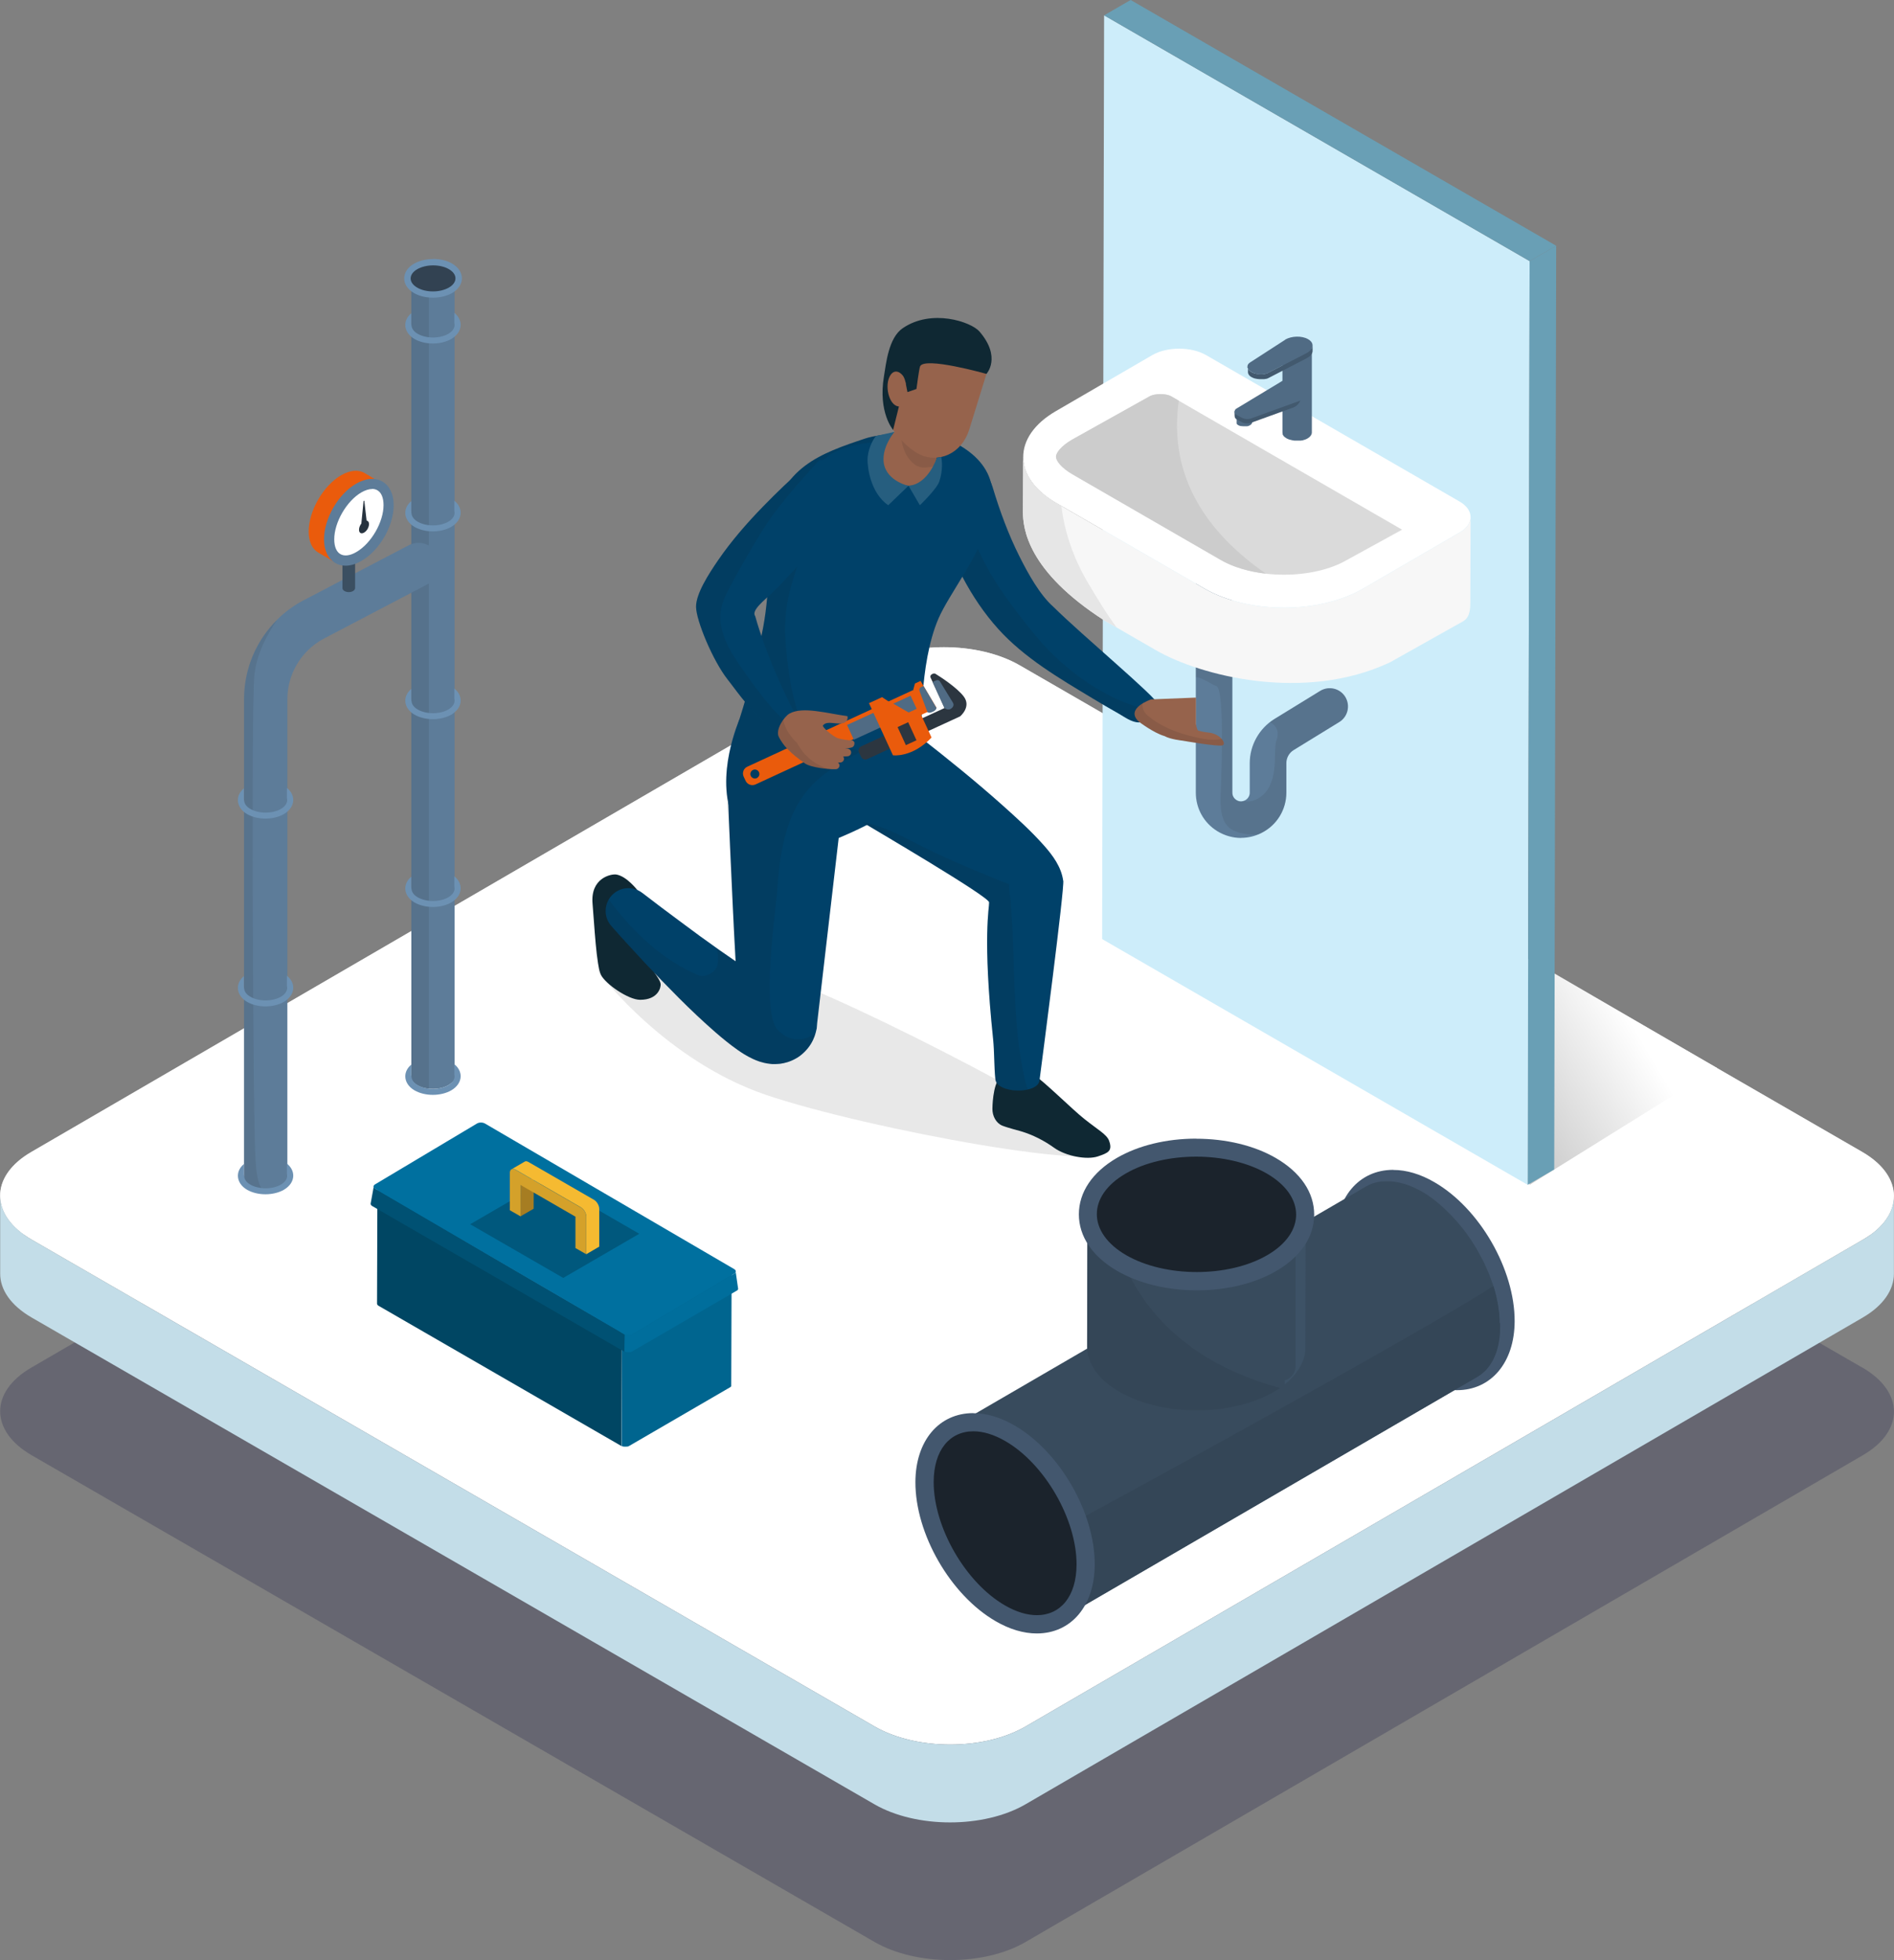 <?xml version="1.0" encoding="UTF-8"?><svg id="_レイヤー_2" xmlns="http://www.w3.org/2000/svg" xmlns:xlink="http://www.w3.org/1999/xlink" viewBox="0 0 212.49 219.82"><rect x="0" y="0" width="212.49" height="219.82" fill="#808080" stroke="none"/><defs><style>.cls-1,.cls-2{opacity:.1;}.cls-1,.cls-3{fill:#1d1d1b;}.cls-4{fill:url(#linear-gradient);}.cls-5{fill:#f7f7f7;}.cls-6{fill:#699fb5;}.cls-7{fill:#005173;}.cls-8{fill:#00587d;}.cls-9{fill:#004663;}.cls-10{fill:#004169;}.cls-11{fill:#00658f;}.cls-12{fill:#006e9c;}.cls-13{fill:#00709f;}.cls-14{fill:#000038;}.cls-15{fill:#f5ba31;}.cls-16{fill:#e6e6e6;}.cls-17{fill:#ea5b0c;}.cls-18,.cls-19{fill:#fff;}.cls-20{fill:#324252;}.cls-21{fill:#cdedfa;}.cls-22{fill:#a67d22;}.cls-23{fill:#ccc;}.cls-24{fill:#c3dde8;}.cls-25{fill:#d4a12a;}.cls-26{fill:#dadada;}.cls-27{fill:#43576e;}.cls-28{fill:#1b232c;}.cls-29{fill:#0f2833;}.cls-30{fill:#42596e;}.cls-31{fill:#3d5266;}.cls-32{fill:#96634c;}.cls-33{fill:#6c91b3;}.cls-34{fill:#2c3640;}.cls-35{fill:#384b5d;}.cls-36{fill:#3a4e60;}.cls-37{fill:#3b4f61;}.cls-38{fill:#27333f;}.cls-39{fill:#344657;}.cls-40{fill:#5d7c99;}.cls-41{fill:#506b84;}.cls-42{fill:#265e7f;}.cls-43{opacity:.2;}.cls-44{isolation:isolate;}.cls-19{opacity:.7;}</style><linearGradient id="linear-gradient" x1="165.61" y1="123.76" x2="182.52" y2="113.75" gradientUnits="userSpaceOnUse"><stop offset="0" stop-color="#c4c4c4"/><stop offset="1" stop-color="#fff"/></linearGradient></defs><g id="_リフォームメニュー"><g id="section01"><g id="_06"><g><g class="cls-44"><g class="cls-43"><path class="cls-14" d="m208.94,153.36c4.7,2.72,4.73,7.12.06,9.83l-93.92,54.58c-4.67,2.72-12.27,2.72-16.98,0L3.56,163.2c-4.7-2.71-4.73-7.12-.05-9.83l93.92-54.58c4.67-2.71,12.27-2.71,16.97,0l94.54,54.58Z"/></g><path class="cls-18" d="m208.94,129.19c4.7,2.72,4.73,7.12.06,9.83l-93.92,54.58c-4.67,2.72-12.27,2.72-16.98,0L3.56,139.02c-4.7-2.71-4.73-7.12-.05-9.83l93.92-54.58c4.67-2.71,12.27-2.71,16.97,0l94.54,54.58Z"/><path class="cls-19" d="m208.94,129.19l-94.54-54.58c-4.7-2.71-12.3-2.71-16.97,0L3.5,129.19c-4.36,2.53-4.63,6.53-.83,9.26.26-.18.53-.36.83-.53l93.92-54.58c4.67-2.71,12.27-2.71,16.97,0l94.54,54.58c.32.18.61.37.89.57,3.82-2.73,3.52-6.76-.89-9.3Z"/></g><path class="cls-24" d="m209,139.02l-93.92,54.58c-4.67,2.72-12.27,2.72-16.98,0L3.56,139.02c-2.37-1.37-3.55-3.16-3.54-4.95v8.73c-.02,1.79,1.16,3.58,3.53,4.95l94.54,54.58c4.7,2.72,12.3,2.72,16.98,0l93.92-54.58c2.32-1.35,3.48-3.11,3.49-4.88v-8.73c0,1.77-1.15,3.53-3.47,4.88Z"/></g><polygon class="cls-4" points="171.61 132.87 192.65 119.78 171.61 107.55 171.61 132.87"/><g><g><path class="cls-1" d="m67.43,109.35s7.32,9.64,18.53,13.44c11.21,3.81,40.13,9.13,37.91,5.9-2.22-3.22-33.45-19.05-37.49-19.35-4.04-.3-21.84-3.23-18.96,0Z"/><g><g class="cls-44"><polygon class="cls-21" points="171.61 29.28 171.39 132.87 123.65 105.31 123.87 1.72 171.61 29.28"/><polygon class="cls-6" points="171.61 29.28 174.59 27.56 174.37 131.15 171.39 132.87 171.61 29.28"/><polygon class="cls-6" points="123.87 1.72 126.85 0 174.59 27.56 171.61 29.28 123.87 1.72"/></g><g><path class="cls-40" d="m139.24,93.97c-.93,0-1.85-.26-2.67-.76-1.51-.93-2.41-2.55-2.41-4.32v-29.76c0-1.13.92-2.05,2.05-2.05s2.05.92,2.05,2.05v29.76c0,.47.29.72.46.83.17.11.52.25.95.04.33-.17.54-.5.54-.87v-3.31c0-2,1.06-3.9,2.77-4.95l5.13-3.15c.97-.59,2.23-.29,2.82.67.59.97.29,2.23-.67,2.82l-5.13,3.15c-.5.31-.81.87-.81,1.45v3.31c0,1.94-1.08,3.68-2.81,4.54-.72.36-1.5.54-2.27.54Z"/><g class="cls-2"><path class="cls-3" d="m150.93,78.15c-.59-.96-1.86-1.27-2.82-.67l-5.13,3.15c-.18.11-.34.23-.5.35.65.33,1.08,1.02.76,1.93-.28.8-.13,2.24-.28,3.37-.08.62-.22,1.23-.47,1.76-.05.15-.13.29-.22.42-.37.6-.92,1.08-1.71,1.34-.38.12-.72.12-1.02.02-.36.12-.66,0-.82-.1-.17-.11-.46-.36-.46-.83v-29.76c0-1.13-.92-2.05-2.05-2.05s-2.05.92-2.05,2.05v16.83c.5-.11,1.68.76,2.31.98.84.29.64,8,.49,11.86-.06,1.5-.11,3.55,1.35,4.29.86.43,1.88.56,2.92.46.09-.04.18-.08.27-.13,1.73-.87,2.81-2.61,2.81-4.54v-3.31c0-.59.31-1.15.81-1.45l5.13-3.15c.97-.59,1.27-1.86.67-2.82Z"/></g><g class="cls-44"><g><path class="cls-18" d="m163.73,56.23c1.67.96,1.68,2.53.02,3.49l-10.83,6.29c-4.9,2.85-12.86,2.84-17.78,0l-16.63-9.6c-4.93-2.84-4.95-7.46-.06-10.3l10.83-6.29c1.66-.96,4.36-.96,6.03,0l28.42,16.41Z"/><path class="cls-26" d="m144.04,64.45c-2.68,0-5.25-.6-7.06-1.64l-16.63-9.6c-1.29-.74-1.87-1.53-1.87-1.98,0-.44.56-1.2,1.82-1.93l8.74-4.88c.13-.08.55-.22,1.16-.22.53,0,.98.12,1.17.23l25.93,14.97-6.23,3.42c-1.79,1.04-4.35,1.63-7.02,1.63Z"/><path class="cls-23" d="m132.26,44.94l-.9-.52c-.19-.11-.64-.23-1.17-.23-.61,0-1.02.15-1.16.22l-8.74,4.88c-1.26.73-1.82,1.5-1.82,1.93,0,.45.58,1.23,1.87,1.98l16.63,9.6c1.35.78,3.12,1.31,5.05,1.53-6.48-4.49-10.99-10.77-9.77-19.4Z"/></g><path class="cls-5" d="m163.75,59.72l-10.83,6.29c-4.9,2.85-12.86,2.84-17.78,0l-16.63-9.6c-2.48-1.43-3.72-3.31-3.71-5.19l-.03,6.17c0,1.88.51,6.64,9.1,12.17l5.82,3.36c4.93,2.85,16.61,5.89,26.25,1.36l8.23-4.62c.82-.48.79-1.6.79-2.23l.03-9.44c0,.63-.41,1.25-1.24,1.73Z"/><path class="cls-16" d="m122.02,65.29c-1.54-2.63-2.58-5.52-2.94-8.54l-.58-.34c-2.48-1.43-3.72-3.31-3.71-5.19l-.03,6.17c0,1.88.51,6.64,9.1,12.17l1.43.82c-1.21-1.63-2.27-3.4-3.27-5.09Z"/></g></g><g><path class="cls-41" d="m140.49,46.54v.79c0,.14-.09.27-.27.37-.02.01-.04.02-.07.03,0,0-.02,0-.02.01-.01,0-.03.01-.04.02,0,0,0,0,0,0-.03.01-.07.02-.1.03,0,0,0,0,0,0,0,0-.02,0-.02,0-.02,0-.04,0-.06.01,0,0,0,0-.02,0,0,0-.02,0-.02,0-.02,0-.03,0-.05,0,0,0-.01,0-.02,0,0,0-.01,0-.02,0-.02,0-.03,0-.05,0,0,0-.01,0-.02,0,0,0-.01,0-.02,0-.02,0-.03,0-.05,0,0,0-.02,0-.02,0,0,0-.01,0-.02,0-.02,0-.03,0-.05,0,0,0-.02,0-.02,0,0,0,0,0-.01,0-.02,0-.04,0-.06,0,0,0-.02,0-.02,0,0,0,0,0,0,0-.04,0-.07,0-.11-.01,0,0,0,0,0,0-.01,0-.02,0-.03,0-.02,0-.03,0-.05-.01-.01,0-.02,0-.04,0-.02,0-.03,0-.05-.01,0,0,0,0-.01,0,0,0-.01,0-.02,0-.02,0-.05-.02-.07-.03,0,0-.02,0-.03-.01-.03-.01-.06-.03-.09-.04,0,0,0,0-.01,0,0,0-.02-.01-.02-.02-.01,0-.02-.01-.03-.02,0,0-.02-.01-.03-.02,0,0-.02-.02-.03-.02,0,0,0,0,0,0-.01-.01-.02-.02-.03-.03,0,0,0,0,0,0,0,0-.01-.01-.02-.02,0,0,0,0,0,0,0-.01-.01-.02-.02-.03,0,0,0,0,0-.01,0,0,0,0,0,0,0,0,0-.02-.01-.03,0,0,0-.01,0-.02,0,0,0,0,0,0,0,0,0-.02,0-.03,0,0,0-.01,0-.02,0,0,0,0,0,0,0,0,0-.02,0-.03,0,0,0-.01,0-.02,0,0,0,0,0,0v-.8s1.81,0,1.81,0Z"/><path class="cls-41" d="m143.88,39.13v9.38s.01,0,.01.01c0,.01,0,.02,0,.03,0,.02,0,.04,0,.05,0,0,0,0,0,0,0,.01,0,.02,0,.03,0,.02,0,.03.01.05,0,0,0,0,0,.01,0,.01,0,.02.01.03,0,.02.02.04.02.05,0,0,0,0,0,.01,0,0,.01.02.02.02.01.02.03.04.04.06,0,0,0,.01.01.02.01.01.02.03.03.04,0,0,0,0,.01.01.02.02.04.04.06.06,0,0,0,0,.01,0,.02.01.03.03.05.04.02.01.03.03.05.04.02.01.04.03.06.04.01,0,.03.02.04.03,0,0,.01,0,.02.01.05.03.1.06.16.08.02,0,.03.01.05.02.04.02.09.03.13.05.01,0,.02,0,.03.01,0,0,.01,0,.02,0,.03,0,.06.02.09.02.02,0,.04.01.07.02.03,0,.06.01.09.02.02,0,.04,0,.05.01,0,0,0,0,0,0,.06.01.13.02.19.03,0,0,0,0,.01,0,.02,0,.03,0,.05,0,.04,0,.08,0,.11,0,0,0,.02,0,.03,0,.02,0,.03,0,.05,0,.03,0,.06,0,.09,0,.01,0,.02,0,.03,0,.01,0,.03,0,.04,0,.03,0,.06,0,.09,0,.01,0,.03,0,.04,0,.01,0,.03,0,.04,0,.03,0,.06,0,.08,0,.01,0,.03,0,.04,0,.01,0,.02,0,.04,0,.03,0,.06,0,.09-.02.01,0,.03,0,.04,0,0,0,.02,0,.03,0,.04,0,.07-.02.1-.03.01,0,.03,0,.04-.01,0,0,0,0,.01,0,.06-.02.12-.04.18-.06,0,0,0,0,0,0,.03-.01.05-.02.08-.03.01,0,.03-.01.04-.02.04-.02.08-.04.12-.06.33-.19.5-.44.5-.69v-9.38s-.01,0-.01,0c0-.25-.16-.5-.49-.69-.66-.38-1.72-.38-2.38,0-.35.2-.52.47-.49.74,0-.02,0-.03,0-.05Z"/><g class="cls-44"><path class="cls-30" d="m139.96,41.16s0,.02,0,.03c0,.01,0,.03.01.04,0,.01,0,.02.01.04,0,.01.01.02.02.03,0,.02.01.03.02.05,0,0,.01.02.02.03.01.02.03.04.04.06.02.02.03.04.05.07,0,0,0,0,0,0,.02.02.04.04.06.06.02.01.03.03.05.04.01.01.03.02.04.03.02.01.04.03.06.04.02.01.04.02.06.04.05.03.1.05.16.08.01,0,.02,0,.03.01.05.02.11.04.16.06.01,0,.03,0,.04.01.03,0,.06.02.09.02.02,0,.03,0,.05.01.03,0,.06.01.09.02.02,0,.03,0,.05,0,.05,0,.11.02.17.02.01,0,.03,0,.04,0,.03,0,.07,0,.1,0,.02,0,.04,0,.05,0,.02,0,.05,0,.07,0,.02,0,.04,0,.06,0,.02,0,.04,0,.06,0,.02,0,.04,0,.06,0,.02,0,.04,0,.06,0,.02,0,.04,0,.06,0,.02,0,.04,0,.06-.01.02,0,.04,0,.06-.01.02,0,.04,0,.06-.02.02,0,.03,0,.05-.01.03,0,.06-.02.1-.03,0,0,.02,0,.03-.01.04-.01.07-.03.11-.05l4.33-2.24s.06-.03.08-.05c.38-.22.58-.51.58-.79v.6c.01.28-.18.57-.57.79-.03.02-.05.03-.08.05l-4.33,2.24s-.07.03-.11.05c0,0,0,0,0,0,0,0-.02,0-.02,0-.03.01-.06.02-.1.03,0,0-.01,0-.02,0-.01,0-.02,0-.03,0-.02,0-.04.01-.06.02,0,0-.02,0-.02,0-.01,0-.02,0-.03,0-.02,0-.04,0-.06.01,0,0-.02,0-.03,0-.01,0-.02,0-.03,0-.02,0-.04,0-.06,0,0,0-.02,0-.03,0-.01,0-.02,0-.03,0-.02,0-.04,0-.06,0,0,0-.02,0-.03,0-.01,0-.02,0-.03,0-.02,0-.05,0-.08,0-.01,0-.02,0-.03,0,0,0-.02,0-.02,0-.03,0-.07,0-.1,0-.01,0-.02,0-.03,0,0,0,0,0-.01,0-.06,0-.11-.01-.17-.02,0,0,0,0-.01,0-.01,0-.02,0-.03,0-.03,0-.06-.01-.09-.02-.02,0-.03,0-.05-.01-.03,0-.06-.02-.09-.02-.01,0-.02,0-.03,0,0,0,0,0-.01,0-.06-.02-.11-.04-.16-.06-.01,0-.02,0-.03-.01-.05-.02-.11-.05-.16-.08,0,0-.01,0-.02-.01-.01,0-.02-.02-.04-.02-.02-.01-.04-.03-.06-.04-.01-.01-.03-.02-.04-.03-.02-.01-.04-.03-.05-.04,0,0,0,0-.01-.01-.02-.02-.03-.03-.05-.05,0,0,0,0,0,0-.02-.02-.03-.04-.05-.06,0,0,0,0,0-.01-.02-.02-.03-.04-.04-.06,0,0-.01-.01-.01-.02,0,0,0,0,0,0,0-.02-.02-.03-.02-.05,0,0-.01-.02-.01-.03,0,0,0,0,0,0,0-.01,0-.02-.01-.04,0-.01,0-.03-.01-.04,0,0,0,0,0,0,0-.01,0-.02,0-.03,0-.01,0-.03,0-.04,0,0,0,0,0-.01v-.6s0,.04,0,.05Z"/><path class="cls-41" d="m144.19,38.1s-.05.03-.08.05l-3.87,2.5c-.45.29-.36.76.17,1.07.53.31,1.35.36,1.86.1l4.33-2.24s.06-.03.08-.05c.72-.42.79-1.08.08-1.49-.7-.41-1.85-.37-2.57.04Z"/></g><path class="cls-30" d="m138.55,46.07l5.2-2.77,2.24,1.1h0c0,.58-.37,1.11-.92,1.31l-4.54,1.64c-.41.19-.88.18-1.27-.04l-.55-.3c-.16-.09-.2-.26-.2-.42,0-.19-.04-.47.04-.53Z"/><path class="cls-41" d="m143.89,42.7l-5.22,3.15c-.23.17-.21.53.05.67l.55.3c.39.21.86.23,1.27.04l6.6-2.39-3.25-1.76"/></g></g><g><path class="cls-29" d="m71.53,99.85s-1.21-1.6-2.4-1.78c-.58-.08-2.91.39-2.65,3.29.2,2.28.42,6.99.96,8,.52.99,3.04,2.76,4.38,2.76,2.03,0,2.34-1.4,2.3-1.77-.08-.73-1.58-2.07-1.71-3.51-.13-1.44-.86-6.98-.86-6.98Z"/><g><path class="cls-10" d="m82.97,80.65s-2.86,6.47-.67,11.2c1.27,2.74,4.7,4.99,10.98,2.46,9.2-3.72,10.02-6.41,10.58-8.3.56-1.89-3.03-9-3.03-9l-17.87,3.64Z"/><path class="cls-29" d="m116.1,120.62c1,.62,4.2,3.79,5.55,4.86,1.5,1.2,2.52,1.73,2.78,2.45.42,1.16-.13,1.37-1.25,1.75-1.24.42-3.59-.02-4.91-.96-1.14-.82-2.4-1.46-3.74-1.86,0,0-1.59-.42-2.09-.63-.71-.3-1.1-1.09-1.1-1.87,0,0,0-2.77.89-3.56.86-.75,2.9-.78,3.87-.18Z"/><path class="cls-10" d="m111.37,54.65c.8,2.66,1.77,5.3,3.02,7.78.96,1.91,2.27,4.28,3.79,5.62,3.18,3.16,11.57,10.14,11.71,10.9.2,1.02-1.06,2.04-2.1,2.06-.81.02-1.66-.63-2.33-1.01-.98-.55-1.95-1.12-2.91-1.7-3.69-2.22-7.63-4.53-10.54-7.75-3.17-3.51-5.36-7.97-6.7-12.48-.59-1.97-1.03-4.22,1.07-5.48,1.95-1.16,4.37-.06,4.99,2.05Z"/><path class="cls-1" d="m115.99,71.06c-3.38-4.19-6.99-8.9-7.64-14.4-.09-.8.61-1.51,1.36-1.71-.07-.5-.1-1.02-.09-1.55,0-.3.07-.56.18-.78-1-.6-2.29-.69-3.41-.02-2.11,1.26-1.66,3.51-1.07,5.48,1.34,4.51,3.53,8.97,6.7,12.48,2.92,3.23,6.85,5.53,10.54,7.75.96.58,1.93,1.15,2.91,1.7.67.38,1.52,1.03,2.33,1.01.79-.02,1.43-.58,1.62-1.3-5.18-.95-10.19-4.65-13.43-8.67Z"/><path class="cls-10" d="m93.44,88.13c-.11-3.26-2.84-5.81-6.09-5.7-3.26.11-5.81,2.84-5.7,6.09.07,2.17.17,4.35.26,6.52l.3,6.52c.09,2.08.21,4.16.32,6.24-.61-.42-1.21-.84-1.82-1.26-1.45-1.02-2.9-2.08-4.34-3.16l-2.16-1.61-2.14-1.63-.03-.02c-.95-.72-2.31-.7-3.24.13-1.05.94-1.15,2.55-.21,3.6l.92,1.04.93,1.02,1.87,2.03c1.26,1.34,2.55,2.66,3.86,3.98,1.32,1.32,2.67,2.6,4.14,3.88.37.32.75.64,1.15.96.4.32.81.64,1.28.97.48.33.96.66,1.75,1.03.2.09.43.19.73.29.3.09.65.2,1.23.26l.22.02c.09,0,.18,0,.27,0,.16,0,.41-.02.62-.04.48-.07,1.07-.21,1.74-.59.67-.37,1.29-1,1.67-1.62.39-.64.53-1.16.63-1.63l.03-.12.05-.62,2.54-21.83c.13-2.17-.87-2.06-.75-4.23,0-.17.01-.35,0-.52Z"/><path class="cls-10" d="m119.28,98.76c-.21-1.53-1.15-2.81-2.15-3.94-1.43-1.61-3.04-3.07-4.64-4.5-3.04-2.71-6.21-5.27-9.42-7.77-1.27-.99-2.48-2.05-4.11-2.37-1.57-.3-3.22.06-4.52.98-2.75,1.94-3.29,5.94-1.17,8.55.87,1.06,2.11,1.67,3.27,2.37,1.68,1.01,14.4,8.46,14.43,9.11.03.57-.75,3.89.45,15.35.15,1.48.1,3,.25,4.48.17,1.65,4.75,1.7,4.95.16.28-2.14,2.81-21.48,2.67-22.43-.03-.2.03.2,0,0Z"/><path class="cls-1" d="m114.92,120.78c-1.21-5.43-1.07-11.1-1.33-16.62-.05-1.04-.16-2.07-.2-3.11-.02-.36-.25-1.45-.19-1.9-.12-.04-.28-.11-.34-.13-.41-.14-.81-.3-1.22-.47-1.05-.44-2.11-.88-3.16-1.32-2.06-.87-4.08-1.8-6.07-2.83-1.84-.96-3.68-1.84-5.73-2.24,2.16,1.29,14.25,8.39,14.28,9.02.03.57-.75,3.89.45,15.35.15,1.48.1,3,.25,4.48.11,1.11,2.21,1.5,3.64,1.16-.17-.5-.3-.99-.39-1.41Z"/><path class="cls-10" d="m97.12,49.16c-5.12,1.7-9.58,3.29-10.56,9.8-.4,2.66-.1,6.91-.94,11.39-1.32,7.1-3.57,12.61-3.63,13.73-.1,1.82,4.85,6.6,9.72,5.31,4.86-1.29,10.29-5.5,11.7-6.62,0,0-.37-8.23,1.89-13.43,2.36-5.41,13.19-16.55-1.37-20.96,0,0-4.94.16-6.81.78Z"/><path class="cls-1" d="m97.12,49.16c-5.12,1.7-9.58,3.29-10.56,9.8-.4,2.66-.1,6.91-.94,11.39-1.04,5.56-2.64,10.14-3.32,12.41-.64,1.71-.88,3.78-.83,5.38.07,2.17.34,4.72.42,6.9l.3,6.52c.09,2.08.21,4.16.32,6.24-.61-.42-1.21-.84-1.82-1.26-.09-.07-.19-.13-.28-.2.15.54.2,1.13.1,1.79-.13.86-1.36,1.57-2.17,1.23-4.02-1.67-7.5-5.01-10.06-8.51-.56.93-.48,2.15.28,3l.92,1.04.93,1.02,1.87,2.03c1.26,1.34,2.55,2.66,3.86,3.98,1.32,1.32,2.67,2.6,4.14,3.88.37.32.75.64,1.15.96.4.32.81.64,1.28.97.48.33.96.66,1.75,1.03.2.09.43.19.73.29.3.09.65.2,1.23.26l.22.02c.09,0,.18,0,.27,0,.16,0,.41-.02.62-.04.48-.07,1.07-.21,1.74-.59.67-.37,1.29-1,1.67-1.62.26-.43.41-.81.51-1.15-1.28.83-2.76.98-4.16-.39-1.99-1.95-.23-13.48-.07-16.02.67-10.36,4.27-12.37,9.14-15.14.32-.74-6.86-.63-6.33-1.3.21-.27.45-.44.7-.53-.04-.04-.07-.09-.11-.13-1.65-2.97-2.15-6.65-2.45-9.92-.19-2.14-.09-4.18.45-6.27.53-2.02,1.29-3.97,1.76-6.01-.03-.19-.02-.38.01-.59.25-1.47.92-2.94,1.77-4.27-.67-.33-1.14-1.03-.87-1.97.66-2.26,2.89-3.14,5.01-3.55,1.1-.21,2.22-.33,3.34-.48.36-.05.72-.1,1.07-.17.22-.09.44-.17.65-.26.09-.16.21-.3.37-.43-1.57.11-3.58.31-4.63.66Z"/><g><path class="cls-32" d="m105.79,47.56l-.9,4.82c-.49,1.57-2.15,2.45-3.73,1.97-1.57-.49-2.87-2.56-2.39-4.13l3.15-3.58,3.87.92Z"/><path class="cls-1" d="m101.73,51.07c.21.38.48.69.8.95.36.3.83.44,1.3.41,0,0,0,0,0,0,.36-.03.72-.08,1.07-.14l.88-4.71-3.87-.92-.91,1.04c.02,1.18.15,2.37.72,3.39Z"/><path class="cls-32" d="m108.76,48.11c-.9,2.92-3.58,3.79-5.52,2.88-1.61-.75-4.56-3.69-3.74-6.04l1.06-5.48,10.47,1.3-2.27,7.34Z"/><path class="cls-29" d="m109.89,37.18c2.5,2.91.78,4.75.78,4.75,0,0-7.02-1.99-7.45-.83-.12.34-.4,2.52-.4,2.52l-1.01.35-.25-1.24-1.36,5.48s-1.7-1.95-1.03-5.99c.24-1.45.51-4.32,2.1-5.41,3.25-2.23,7.67-.72,8.61.36Z"/><path class="cls-32" d="m101.61,43.03l-.6,2.55c-1.16.15-1.78-2.06-1.24-3.27.43-.95,1.13-.69,1.51-.2.28.36.33.92.33.92Z"/></g><path class="cls-10" d="m95.55,52.85c-1.29-1.57-3.57-1.72-5.14-.5-1.71,1.33-3.27,2.89-4.78,4.43-1.82,1.87-3.56,3.86-5.04,6.01-1.1,1.6-2.5,3.78-2.5,5.25,0,1.51,1.87,6.04,3.55,8.17,1.28,1.62,2.54,3.69,6.13,6.47.51.39,1.72-2.04,1.3-2.87-3.15-6.11-4.34-10.71-4.34-10.71-.48-.63.99-1.75,1.88-2.6,1.63-1.53,3.04-3.3,4.64-4.86,1.31-1.28,2.69-2.51,3.98-3.81,1.34-1.35,1.56-3.48.32-4.98-1.28-1.56,1.22,1.49,0,0Z"/><path class="cls-1" d="m83.73,75.67c-1.73-2.44-3.74-5.23-2.55-8.36.62-1.61,3.97-7.3,4.88-8.64,1.71-2.52,3.78-4.77,5.81-7.03-.52.12-1.02.36-1.46.7-1.71,1.33-3.27,2.89-4.78,4.43-1.82,1.87-3.56,3.86-5.04,6.01-1.1,1.6-2.5,3.78-2.5,5.25,0,1.51,1.87,6.04,3.55,8.17,1.28,1.62,2.54,3.69,6.13,6.47.27.21.75-.39,1.06-1.12-2.02-1.64-3.6-3.77-5.1-5.89Z"/><path class="cls-42" d="m100.35,48.43l-2.06.46c-.32.32-.97,1.54-.96,2.71,0,.68.26,3.63,2.32,5.06l2.27-2.18s-2.8-.59-2.8-2.99c0-1.63,1.23-3.06,1.23-3.06Z"/><path class="cls-42" d="m101.93,54.48l1.27,2.18s1.89-1.81,2.18-2.66c.42-1.26.31-2.3.22-2.75l-.49.08s-.96,2.98-3.17,3.14Z"/></g><g><path class="cls-17" d="m102.41,77.4l-18.57,8.58c-.42.19-.6.69-.41,1.11l.22.47c.19.42.69.6,1.11.41l18.57-8.58-.92-2Zm-18.18,9.61c-.12-.25,0-.55.25-.67.25-.12.55,0,.67.25s0,.55-.25.67c-.25.12-.55,0-.67-.25Z"/><rect class="cls-41" x="95.03" y="79.48" width="8.3" height="1.82" transform="translate(-24.5 48.74) rotate(-24.67)"/><g><path class="cls-34" d="m104.41,76l1.56,3.4-9.34,4.29c-.26.12-.38.43-.26.69l.23.49c.12.26.43.38.69.26l10.42-4.79s1.31-1.07.4-2.25c-.78-1.01-2.63-2.2-3.15-2.52-.08-.05-.19-.06-.28-.02l-.13.06c-.15.07-.21.25-.15.39Z"/><path class="cls-17" d="m97.49,78.85l2.69,5.85s2.13.31,4.33-1.99l-1.17-2.54,1.73-.79-1.79-3.02-.63.29-.23.84-2.66,1.22-.8-.53-1.46.67Z"/><rect class="cls-34" x="100.65" y="81.62" width="2.23" height="1.31" transform="translate(134.05 -44.54) rotate(65.33)"/><path class="cls-41" d="m104.63,76.48l.4-.18c.15-.07.34-.02.43.13l1.45,2.37c.1.16.09.35-.03.5-.16.21-.46.41-.91.12l-1.34-2.93Z"/><path class="cls-41" d="m103.62,76.94l1.44,2.44s.03.24-.39.43c-.17.07-.45.21-.63.03l-.88-2.36c-.06-.16.01-.35.17-.42l.28-.13Z"/></g><polygon class="cls-41" points="100.22 78.91 101.94 79.9 102.84 79.49 102.16 78.02 100.22 78.91"/></g><path class="cls-32" d="m95.88,83.35c-.04-.23-.25-.39-.48-.35h-.03s-.04.01-.1.02c-.06,0-1-.13-1.31-.25-.54-.21-1.76-1.24-1.63-1.42.51-.7,2.07.19,2.62-.47.23-.27.12-.57.12-.57-2.22-.29-5.03-1.13-6.51-.28-.56.32-1.61,1.8-1.17,2.63.49.94,1.22,1.77,2.9,2.94.73.51,2.76.65,3.03.66.13,0,.24,0,.32,0,.08,0,.12,0,.12,0,.22,0,.4-.17.42-.39,0-.14-.05-.27-.16-.36.15,0,.25,0,.25,0h0c.22,0,.4-.17.42-.39,0-.11-.03-.21-.09-.29.3,0,.5-.02.5-.02h0c.22-.02.39-.2.39-.43,0-.23-.19-.42-.43-.42,0,0-.1,0-.27,0,.11-.01.22-.02.31-.04.13-.02.24-.05.31-.06.08-.02.12-.03.12-.03.21-.05.35-.26.32-.48Z"/><path class="cls-1" d="m89.41,83.3c-.67-.63-1.19-1.38-1.44-2.2-.04-.13-.06-.26-.07-.39-.43.59-.78,1.4-.49,1.95.49.94,1.22,1.77,2.9,2.94.58.41,1.99.58,2.67.63-1.47-.44-2.75-1.36-3.56-2.93Z"/><path class="cls-32" d="m135.58,82.15c-.41-.04-.81-.12-1.18-.23,0,0-.17-.25-.22-.73v-2.96s-5.03.2-5.03.2c0,0-3,1-1.38,2.5,0,0,1.64,1.26,2.89,1.62.65.37,2.02.51,2.02.51,0,0,4.04.71,4.49.52.45-.19-.26-1.31-1.61-1.43Z"/><path class="cls-1" d="m133.81,82.6c-1.82-.44-3.61-1.13-5.05-2.36-.48-.41-.63-.9-.57-1.36-.71.43-1.39,1.15-.42,2.05,0,0,1.64,1.26,2.89,1.62.65.37,2.02.51,2.02.51,0,0,4.04.71,4.49.52.22-.09.16-.41-.12-.72-1.03.26-2.28-.03-3.25-.26Z"/></g></g><g><g class="cls-44"><path class="cls-9" d="m42.52,133.68c-.12-.07-.18-.16-.18-.25l-.04,12.76c0,.09.06.18.18.25l27.25,15.73.04-12.76-27.25-15.73Z"/><path class="cls-13" d="m81.92,142.35c.23.13.24.35,0,.49l-11.31,6.57c-.23.13-.61.13-.84,0l-27.25-15.73c-.24-.14-.24-.36,0-.49l11.31-6.57c.23-.13.61-.13.85,0l27.25,15.73Z"/><path class="cls-11" d="m82.09,142.66s0,0,0,0c0,.02-.02.04-.03.06,0,0,0,0,0,0-.01.02-.03.04-.05.05-.01.01-.03.02-.04.03-.01,0-.02.02-.04.03l-11.31,6.57c-.05.03-.12.05-.18.07,0,0-.02,0-.03,0-.07.01-.14.02-.21.02,0,0,0,0,0,0-.07,0-.15,0-.22-.02,0,0,0,0,0,0-.07-.02-.14-.04-.19-.07l-.04,12.76s.06.03.09.04c.02,0,.05.02.07.02.01,0,.02,0,.04,0,0,0,0,0,0,0,0,0,.01,0,.02,0,.02,0,.04,0,.06.01.02,0,.04,0,.06,0,.02,0,.04,0,.06,0,0,0,.01,0,.02,0h0s.02,0,.03,0c.02,0,.04,0,.07,0,.03,0,.05,0,.08-.01.01,0,.02,0,.03,0,0,0,.02,0,.03,0,.02,0,.04,0,.05-.01.05-.02.09-.03.13-.06l11.31-6.57s0,0,0,0c.01,0,.02-.01.03-.02.01-.01.03-.02.04-.03,0,0,0,0,0,0,.01-.01.03-.03.04-.04,0,0,0,0,0,0,0,0,0,0,0,0,0,0,0-.01.01-.02,0-.01.01-.02.02-.03,0,0,0,0,0,0,0,0,0,0,0,0,0,0,0-.02,0-.02,0-.01,0-.02,0-.03,0,0,0,0,0,0l.04-12.76s0,.04-.01.06Z"/></g><g class="cls-44"><path class="cls-7" d="m42.11,133.32c-.12-.07-.18-.16-.18-.26l-.35,1.93c0,.09.06.19.18.26l28.28,16.33.04-1.93-27.97-16.33Z"/><path class="cls-13" d="m82.37,142.32c.24.14.24.37,0,.51l-11.43,6.82c-.24.14-.63.14-.88,0l-27.97-16.33c-.24-.14-.25-.37,0-.51l11.43-6.82c.24-.14.63-.14.88,0l27.97,16.33Z"/><path class="cls-12" d="m82.55,142.64s0,0,0,0c0,.02-.02.04-.03.06,0,0,0,0,0,.01-.01.02-.03.04-.05.05-.01.01-.03.02-.04.03-.01,0-.02.02-.04.03l-11.43,6.82c-.06.03-.12.06-.19.07,0,0-.02,0-.03,0-.07.02-.14.02-.21.02,0,0,0,0,0,0-.08,0-.15,0-.22-.03,0,0,0,0,0,0-.07-.02-.14-.04-.2-.08l-.04,1.93s.06.03.09.04c.02,0,.05.02.08.03.01,0,.02,0,.04,0,0,0,0,0,0,0,0,0,.01,0,.02,0,.02,0,.04,0,.06.01.02,0,.04,0,.06,0,.02,0,.04,0,.06,0,0,0,.02,0,.02,0h0s.02,0,.03,0c.02,0,.05,0,.07,0,.03,0,.05,0,.08-.01.01,0,.02,0,.03,0,.01,0,.02,0,.03,0,.02,0,.04,0,.05-.01.05-.02.09-.04.14-.06l11.74-6.82s0,0,0,0c.01,0,.02-.02.03-.02.02-.01.03-.02.04-.03,0,0,0,0,0,0,.01-.01.03-.03.04-.04,0,0,0,0,0,0,0,0,0,0,0-.01,0,0,0-.01.01-.02,0-.01.01-.02.02-.04,0,0,0,0,0,0,0,0,0,0,0,0,0,0,0-.01,0-.02,0-.01,0-.02,0-.04,0,0,0,0,0,0l-.28-1.93s0,.04-.01.06Z"/></g><polygon class="cls-8" points="71.72 138.36 63.19 143.31 52.75 137.29 61.29 132.33 71.72 138.36"/><g class="cls-44"><polygon class="cls-22" points="58.41 132.88 59.88 132.03 59.87 135.55 58.4 136.4 58.41 132.88"/><path class="cls-25" d="m65.17,135.4c.33.19.6.65.6,1.04v4.21s-1.21-.69-1.21-.69v-3.52s-6.15-3.55-6.15-3.55v3.52s-1.21-.69-1.21-.69v-4.21c.01-.38.28-.53.61-.34l7.35,4.24Z"/><path class="cls-15" d="m66.64,134.55l-7.35-4.24c-.17-.1-.32-.11-.43-.04l-1.46.85c.11-.06.26-.05.43.04l7.35,4.24c.33.19.6.65.6,1.04v4.21s1.45-.85,1.45-.85v-4.21c.01-.38-.25-.84-.59-1.04Z"/></g></g><g><g><path class="cls-40" d="m51,121.08s-.63,1.03-2.42,1.03c-1.88,0-2.43-1.03-2.43-1.03V31.22h4.85v89.86Z"/><polygon class="cls-1" points="48.11 31.22 46.14 31.22 46.14 121.44 48.11 122.42 48.11 31.22"/><g><path class="cls-20" d="m48.58,33.03c-.73,0-1.43-.17-1.96-.48-.59-.34-.91-.82-.91-1.34,0-.52.33-1,.92-1.34.53-.31,1.23-.47,1.96-.47s1.43.17,1.96.48c.59.34.91.82.91,1.34,0,.52-.33,1-.92,1.34-.53.31-1.23.47-1.96.47Z"/><path class="cls-33" d="m48.59,29.76c.64,0,1.29.14,1.78.43.98.57.97,1.49-.01,2.06-.49.28-1.14.43-1.78.43s-1.29-.14-1.78-.43c-.98-.57-.97-1.49.01-2.06.49-.28,1.14-.43,1.78-.43m0-.71c-.8,0-1.55.19-2.14.52-.7.4-1.1,1-1.1,1.65,0,.64.39,1.24,1.09,1.64.58.34,1.34.52,2.14.52s1.56-.19,2.14-.52c.7-.4,1.1-1,1.1-1.65,0-.64-.4-1.24-1.09-1.65-.58-.34-1.34-.52-2.14-.52h0Z"/></g><path class="cls-33" d="m50.97,35.09v1.13c.12.43-.11.89-.68,1.22-.47.27-1.09.41-1.71.41s-1.24-.14-1.71-.41c-.44-.25-.67-.58-.7-.92-.02-.07-.03-.15-.03-.24v-1.15c-.43.36-.67.82-.67,1.31,0,.62.38,1.2,1.04,1.58.56.32,1.29.5,2.05.5s1.5-.18,2.06-.5c.67-.39,1.06-.97,1.06-1.59,0-.51-.26-.99-.72-1.36Z"/><path class="cls-33" d="m50.97,56.16v1.13c.12.43-.11.89-.68,1.22-.47.27-1.09.41-1.71.41s-1.24-.14-1.71-.41c-.44-.25-.67-.58-.7-.92-.02-.07-.03-.15-.03-.24v-1.15c-.43.36-.67.82-.67,1.31,0,.62.38,1.2,1.04,1.58.56.32,1.29.5,2.05.5s1.5-.18,2.06-.5c.67-.39,1.06-.97,1.06-1.59,0-.51-.26-.99-.72-1.36Z"/><path class="cls-33" d="m50.97,77.22v1.13c.12.43-.11.89-.68,1.22-.47.27-1.09.41-1.71.41s-1.24-.14-1.71-.41c-.44-.25-.67-.58-.7-.92-.02-.07-.03-.15-.03-.24v-1.15c-.43.36-.67.82-.67,1.31,0,.62.38,1.2,1.04,1.58.56.32,1.29.5,2.05.5s1.5-.18,2.06-.5c.67-.39,1.06-.97,1.06-1.59,0-.51-.26-.99-.72-1.36Z"/><path class="cls-33" d="m50.97,98.28v1.13c.12.43-.11.89-.68,1.22-.47.27-1.09.41-1.71.41s-1.24-.14-1.71-.41c-.44-.25-.67-.58-.7-.92-.02-.07-.03-.15-.03-.24v-1.15c-.43.36-.67.82-.67,1.31,0,.62.38,1.2,1.04,1.58.56.32,1.29.5,2.05.5s1.5-.18,2.06-.5c.67-.39,1.06-.97,1.06-1.59,0-.51-.26-.99-.72-1.36Z"/><path class="cls-33" d="m50.97,119.35v1.13c.12.43-.11.89-.68,1.22-.47.27-1.09.41-1.71.41s-1.24-.14-1.71-.41c-.44-.25-.67-.58-.7-.92-.02-.07-.03-.15-.03-.24v-1.15c-.43.36-.67.82-.67,1.31,0,.62.38,1.2,1.04,1.58.56.32,1.29.5,2.05.5s1.5-.18,2.06-.5c.67-.39,1.06-.97,1.06-1.59,0-.51-.26-.99-.72-1.36Z"/></g><g><path class="cls-40" d="m28.03,131.34c-.99.57-.99,1.49-.01,2.06.98.57,2.57.57,3.56,0,.99-.57.99-1.49.01-2.06-.98-.57-2.57-.57-3.56,0Z"/><path class="cls-40" d="m32.23,132.37h-4.85v-53.96c0-4.62,2.52-8.85,6.58-11.04.02-.01.04-.02.06-.03l11.85-6.2c1.2-.6,2.66-.12,3.26,1.07h0c.6,1.2.12,2.66-1.07,3.26l-11.81,6.19c-2.47,1.35-4.01,3.94-4.01,6.76v53.96Z"/><g class="cls-2"><path class="cls-3" d="m28.53,125.02c-.12-6.22-.35-45.08,0-49.19.19-2.28,1.35-4.58,2.55-6.31-2.34,2.32-3.7,5.51-3.7,8.9v53.12c0,.51,0,1,1.01,1.54l.96.15c-.81-.85-.75-5.02-.81-8.2Z"/></g></g><path class="cls-33" d="m32.19,88.37v1.13c.12.43-.11.89-.68,1.22-.47.27-1.09.41-1.71.41s-1.24-.14-1.71-.41c-.44-.25-.67-.58-.7-.92-.02-.07-.03-.15-.03-.24v-1.15c-.43.36-.67.82-.67,1.31,0,.62.38,1.2,1.04,1.58.56.32,1.29.5,2.05.5s1.5-.18,2.06-.5c.67-.39,1.06-.97,1.06-1.59,0-.51-.26-.99-.72-1.36Z"/><path class="cls-33" d="m32.19,109.43v1.13c.12.43-.11.89-.68,1.22-.47.27-1.09.41-1.71.41s-1.24-.14-1.71-.41c-.44-.25-.67-.58-.7-.92-.02-.07-.03-.15-.03-.24v-1.15c-.43.36-.67.82-.67,1.31,0,.62.38,1.2,1.04,1.58.56.32,1.29.5,2.05.5s1.5-.18,2.06-.5c.67-.39,1.06-.97,1.06-1.59,0-.51-.26-.99-.72-1.36Z"/><path class="cls-33" d="m32.19,130.5v1.13c.12.43-.11.89-.68,1.22-.47.27-1.09.41-1.71.41s-1.24-.14-1.71-.41c-.44-.25-.67-.58-.7-.92-.02-.07-.03-.15-.03-.24v-1.15c-.43.36-.67.82-.67,1.31,0,.62.38,1.2,1.04,1.58.56.32,1.29.5,2.05.5s1.5-.18,2.06-.5c.67-.39,1.06-.97,1.06-1.59,0-.51-.26-.99-.72-1.36Z"/><path class="cls-37" d="m39.13,66.4c-.39,0-.71-.2-.71-.45v-3.6c0-.25.32-.45.71-.45s.71.2.71.45v3.6c0,.25-.32.45-.71.45Z"/><g><g class="cls-44"><path class="cls-17" d="m40.89,53.04c-.67-.39-1.59-.33-2.61.25-2.02,1.17-3.65,4-3.65,6.32,0,1.15.41,1.97,1.07,2.35l2.03,1.2c-.66-.38-1.06-1.19-1.07-2.35,0-2.32,1.63-5.15,3.65-6.32,1.02-.59,1.94-.64,2.61-.25l-2.03-1.2Z"/><g><path class="cls-18" d="m40.26,54.73c1.84-1.06,3.35-.21,3.35,1.91,0,2.12-1.49,4.7-3.33,5.77-1.84,1.06-3.34.21-3.35-1.91,0-2.12,1.48-4.7,3.33-5.77Z"/><path class="cls-40" d="m38.78,63.44c-.42,0-.81-.1-1.16-.3-.81-.47-1.26-1.4-1.27-2.64,0-2.34,1.58-5.09,3.61-6.26,1.08-.62,2.12-.71,2.94-.24.81.47,1.26,1.41,1.27,2.64,0,2.34-1.58,5.09-3.62,6.26-.62.36-1.23.54-1.79.54Zm2.97-8.6c-.36,0-.77.13-1.21.38-1.65.96-3.05,3.37-3.04,5.27,0,.81.25,1.4.69,1.65.45.26,1.09.18,1.8-.24,1.66-.96,3.05-3.37,3.04-5.27,0-.81-.25-1.4-.69-1.65-.17-.1-.37-.15-.59-.15Z"/></g></g><path class="cls-38" d="m40.87,56.15l.26,2.23c.16.02.27.16.27.39,0,.36-.25.79-.56.96-.31.18-.56.04-.56-.32,0-.23.1-.49.26-.7l.25-2.52.08-.05Z"/></g></g><g><g class="cls-44"><g><path class="cls-28" d="m163.43,154.86c-1.3,0-2.68-.41-4.1-1.23-4.7-2.71-8.51-9.32-8.5-14.73.01-4.07,2.16-6.7,5.47-6.7,1.3,0,2.68.41,4.1,1.23,4.7,2.71,8.51,9.32,8.5,14.72-.01,4.07-2.16,6.7-5.47,6.7Z"/><path class="cls-27" d="m156.31,133.23c1.08,0,2.3.35,3.59,1.1,4.42,2.55,8,8.76,7.99,13.84-.01,3.6-1.82,5.68-4.45,5.68-1.08,0-2.3-.35-3.59-1.1-4.42-2.55-8-8.76-7.99-13.84.01-3.6,1.82-5.68,4.45-5.68m0-2.04h0c-3.87,0-6.48,3.1-6.5,7.72-.02,5.83,3.94,12.69,9.01,15.62,1.57.91,3.13,1.37,4.61,1.37,3.87,0,6.48-3.1,6.5-7.72.02-5.83-3.94-12.69-9.01-15.61-1.57-.91-3.13-1.37-4.61-1.37h0Z"/></g><path class="cls-35" d="m168.23,148.35s0-.05,0-.08c0-.05,0-.11,0-.16,0-.06,0-.13,0-.19,0-.05,0-.1-.01-.14,0-.06,0-.11-.01-.17,0-.04,0-.07,0-.11,0-.08-.02-.16-.03-.24,0-.05,0-.09-.02-.14,0-.02,0-.03,0-.05-.02-.15-.04-.29-.06-.44,0,0,0,0,0-.01,0-.02,0-.04-.01-.06-.02-.12-.04-.25-.06-.37,0-.02,0-.04-.01-.07-.01-.06-.02-.12-.04-.18-.01-.07-.03-.14-.04-.21,0-.04-.02-.08-.03-.12-.01-.06-.03-.13-.04-.19-.01-.05-.02-.1-.03-.15-.01-.06-.03-.12-.05-.18-.02-.06-.03-.13-.05-.19,0-.03-.02-.06-.02-.09-.02-.08-.05-.17-.07-.25-.02-.05-.03-.11-.05-.16,0-.02,0-.03-.01-.05-.05-.15-.09-.3-.15-.45,0,0,0,0,0,0,0-.01-.01-.03-.02-.04-.04-.13-.09-.27-.14-.4,0-.02-.02-.04-.02-.06-.02-.05-.04-.1-.06-.15-.03-.07-.05-.14-.08-.22-.02-.05-.04-.09-.06-.14-.02-.06-.04-.11-.07-.17-.02-.04-.03-.08-.05-.12-.03-.08-.07-.16-.1-.24-.02-.04-.04-.09-.06-.13,0-.01-.01-.03-.02-.04-.06-.14-.13-.28-.19-.42,0,0,0-.01,0-.02-.02-.04-.04-.08-.06-.12-.05-.11-.1-.22-.16-.32,0-.02-.02-.03-.03-.05-.04-.09-.09-.18-.14-.26-.04-.07-.07-.14-.11-.21,0-.01-.01-.02-.02-.04-.12-.23-.25-.45-.38-.68-.01-.02-.02-.04-.03-.06-.01-.02-.03-.04-.04-.06-.19-.31-.38-.62-.58-.92-.01-.02-.02-.03-.03-.05-.02-.03-.04-.05-.06-.08-.16-.24-.33-.48-.5-.71h0s0,0,0,0c-.12-.16-.24-.33-.37-.48,0,0-.01-.01-.02-.02-.09-.12-.18-.23-.28-.34-.02-.02-.04-.05-.06-.07h0c-.11-.14-.22-.27-.34-.4,0,0-.01-.01-.02-.02-.03-.04-.07-.08-.11-.12-.07-.08-.14-.16-.22-.24-.01-.01-.03-.03-.04-.04-.05-.05-.1-.11-.15-.16-.06-.06-.11-.12-.17-.17-.02-.02-.04-.04-.06-.06-.05-.05-.11-.11-.16-.16-.05-.05-.09-.1-.14-.14-.03-.03-.06-.05-.08-.08-.06-.06-.12-.11-.18-.17-.04-.04-.08-.08-.13-.12-.03-.03-.07-.06-.1-.09-.06-.05-.12-.11-.18-.16-.04-.03-.07-.07-.11-.1-.04-.03-.08-.07-.12-.1-.06-.05-.12-.1-.18-.14-.03-.02-.06-.05-.09-.08-.05-.04-.1-.08-.15-.12-.05-.04-.11-.08-.16-.13-.02-.02-.05-.03-.07-.05-.07-.05-.14-.1-.21-.15-.05-.03-.09-.07-.14-.1-.01,0-.02-.02-.04-.03-.12-.08-.25-.17-.37-.25,0,0,0,0,0,0,0,0-.01,0-.02-.01-.11-.07-.23-.14-.35-.21-.03-.02-.06-.03-.09-.05-.09-.05-.19-.11-.28-.16-.04-.02-.07-.04-.11-.05-.05-.02-.09-.05-.14-.07-.04-.02-.07-.04-.11-.06-.06-.03-.12-.06-.18-.08-.04-.02-.08-.04-.13-.06-.02,0-.04-.02-.05-.02-.12-.05-.23-.1-.35-.15h0c-.12-.05-.24-.09-.35-.13-.02,0-.03,0-.05-.01-.04-.01-.08-.03-.13-.04-.06-.02-.12-.04-.18-.06-.03,0-.06-.02-.09-.02-.05-.01-.1-.03-.15-.04-.04-.01-.08-.02-.12-.03-.04-.01-.08-.02-.12-.03-.05-.01-.1-.02-.15-.03-.03,0-.06-.01-.08-.02-.05,0-.1-.02-.14-.02-.06-.01-.12-.02-.18-.03-.02,0-.04,0-.06-.01-.05,0-.1,0-.15-.01-.06,0-.13-.01-.19-.02-.02,0-.04,0-.06,0-.04,0-.08,0-.13,0-.07,0-.15,0-.22,0-.02,0-.04,0-.06,0-.03,0-.06,0-.1,0-.09,0-.19,0-.28.01-.03,0-.06,0-.08,0-.02,0-.04,0-.06,0-.14.01-.28.03-.41.06-.01,0-.02,0-.03,0,0,0,0,0,0,0-.19.04-.38.09-.56.15-.02,0-.03,0-.05.01-.01,0-.03.01-.04.02-.08.03-.16.06-.23.09-.04.02-.08.03-.11.05-.11.05-.22.11-.33.17l-46.7,27.14c.11-.06.22-.12.33-.17.04-.02.07-.03.11-.05.08-.03.15-.07.23-.09.03-.01.06-.02.09-.03.18-.06.37-.11.56-.15.01,0,.03,0,.04,0,.13-.03.27-.05.41-.06.05,0,.09,0,.14-.01.09,0,.18-.01.28-.01.05,0,.1,0,.16,0,.07,0,.15,0,.22,0,.06,0,.12,0,.18,0,.06,0,.13.01.19.02.04,0,.09.01.13.02l-2.53,1.47c-.16.09-.32.2-.46.32-.04.04-.09.07-.13.11-.1.09-.2.19-.3.29-.04.04-.08.09-.12.14-.11.13-.21.26-.31.4-.02.03-.04.05-.05.08,0,0,0,.01-.01.02-.11.17-.21.35-.3.55,0,0,0,.01,0,.02,0,.02-.02.04-.02.06-.06.12-.11.25-.16.38-.02.06-.04.13-.06.19-.01.04-.03.08-.04.12-.01.04-.03.07-.04.11-.04.13-.07.27-.11.41-.01.05-.02.1-.03.15,0,.03-.01.06-.02.1,0,.05-.02.1-.03.15-.02.12-.04.25-.06.38,0,.07-.02.14-.02.22,0,.03,0,.05,0,.08,0,.03,0,.06,0,.09-.01.12-.02.25-.02.38,0,.13,0,.26,0,.39,0,0,0,.02,0,.02,0,.12,0,.24,0,.36,0,.13,0,.26.02.39,0,.06,0,.12.01.18,0,.03,0,.05,0,.08,0,.04,0,.09.01.13.01.13.03.26.04.39.02.13.04.27.06.4,0,0,0,0,0,.01,0,0,0,.01,0,.02.02.12.04.25.06.37.03.14.05.28.08.42.01.05.02.1.04.15,0,.03.01.06.02.09.01.06.03.12.04.18.04.14.07.28.11.43.03.11.06.21.09.32,0,.02.01.04.02.05,0,.02,0,.03.02.05.04.14.09.28.13.41.05.14.09.27.14.41,0,.03.02.05.03.08,0,.02.02.04.02.06.03.08.06.17.09.25.05.13.1.26.16.39.04.09.08.19.12.28,0,.02.01.03.02.05,0,.02.01.04.02.05.06.13.12.26.18.39.07.14.13.28.21.42.01.02.02.04.03.06.01.03.03.05.04.08.06.11.11.22.17.34.07.14.15.27.23.41.04.07.08.14.12.21.02.03.03.06.05.08.07.12.14.23.22.34.11.18.22.35.33.53.02.03.04.06.05.09.16.23.32.46.48.68,0,.01.02.02.02.03,0,0,0,0,0,0,.12.16.23.31.35.47.1.12.19.24.29.36,0,0,0,0,.01.01,0,0,0,0,0,0,.1.12.21.24.31.36.1.12.21.23.31.35.02.02.03.03.05.05.02.02.04.04.05.06.08.08.15.16.23.24.11.11.22.22.34.33.03.03.07.06.1.09.03.02.05.05.08.07.06.05.11.11.17.16.12.11.24.21.36.31.05.04.1.08.15.13.03.02.05.04.08.07.04.03.08.07.12.1.12.09.23.18.35.27.08.06.17.12.25.18.02.01.03.02.05.03.02.01.03.02.05.03.11.08.23.15.34.22.11.07.22.14.34.21.03.02.05.03.08.05.08.05.17.1.25.14.03.02.06.03.1.05.04.02.09.05.13.07.03.02.07.04.1.05.05.03.11.05.16.08.04.02.08.04.12.05.02,0,.03.01.05.02.11.05.21.09.32.14h0s0,0,.01,0c.1.04.21.08.31.12.01,0,.03,0,.04.01.04.01.08.03.12.04.05.02.11.04.16.05.03,0,.06.01.08.02.05.01.09.03.14.04.04,0,.07.02.11.03.04,0,.08.02.12.03.05.01.09.02.14.03.02,0,.05.01.07.02.05,0,.09.01.13.02.05,0,.11.02.16.03.02,0,.04,0,.05,0,.05,0,.09,0,.14.01.06,0,.12.01.17.02.02,0,.03,0,.05,0,.04,0,.08,0,.12,0,.07,0,.14,0,.2,0,.02,0,.04,0,.06,0,.03,0,.06,0,.09,0,.09,0,.17,0,.25-.01.02,0,.05,0,.07,0,.02,0,.04,0,.06,0,.13-.01.25-.03.37-.05.01,0,.02,0,.04,0,0,0,0,0,0,0,.18-.04.34-.08.51-.14.01,0,.03,0,.05-.01.01,0,.02,0,.04-.01.07-.03.14-.06.21-.09.03-.01.07-.03.1-.04.1-.05.2-.1.3-.16h0s0,0,0,0h0s0,0,0,0l2.53-1.47c-.04.1-.08.21-.13.3,0,.02-.02.03-.02.04-.09.19-.19.37-.3.54,0,.01-.02.03-.02.04-.09.14-.19.27-.29.4-.02.03-.05.06-.07.09-.1.12-.2.23-.3.33,0,0-.01.02-.02.02-.11.11-.23.21-.35.3-.03.02-.06.05-.09.07-.12.09-.25.18-.39.26l46.7-27.14c.13-.08.26-.17.39-.26.03-.02.06-.04.09-.07.12-.1.24-.2.35-.3,0,0,.01-.02.02-.02.11-.1.21-.22.3-.33.02-.03.05-.06.07-.09.1-.13.2-.26.29-.4,0,0,0,0,0-.01,0,0,.01-.02.02-.03.11-.17.21-.35.3-.54,0-.01.01-.02.02-.03,0,0,0-.01,0-.02.07-.14.13-.29.19-.45,0-.01.01-.03.02-.04.01-.04.02-.07.04-.11.03-.09.06-.18.09-.28,0-.03.02-.05.02-.07.01-.04.02-.07.03-.11.02-.08.04-.16.06-.24,0-.03.02-.06.03-.1,0-.04.01-.08.02-.11.01-.07.03-.14.04-.21,0-.04.02-.07.02-.11,0-.04.01-.09.02-.13.01-.06.02-.13.03-.19,0-.03.01-.06.01-.1,0-.06.01-.11.02-.17,0-.06.01-.12.02-.18,0-.02,0-.05,0-.07,0-.08.01-.16.02-.25,0-.04,0-.09,0-.13,0-.01,0-.02,0-.03,0-.14,0-.28,0-.42,0,0,0-.02,0-.03,0-.13,0-.26,0-.4Z"/><path class="cls-39" d="m168.23,148.35s0-.05,0-.08c0-.05,0-.11,0-.16,0-.06,0-.13,0-.19,0-.05,0-.1-.01-.14,0-.06,0-.11-.01-.17,0-.04,0-.07,0-.11,0-.08-.02-.16-.03-.24,0-.05,0-.09-.02-.14,0-.02,0-.03,0-.05-.02-.15-.04-.29-.06-.44,0,0,0,0,0-.01,0-.02,0-.04-.01-.06-.02-.12-.04-.25-.06-.37,0-.02,0-.04-.01-.07-.01-.06-.02-.12-.04-.18-.01-.07-.03-.14-.04-.21,0-.04-.02-.08-.03-.12-.01-.06-.03-.13-.04-.19-.01-.05-.02-.1-.03-.15-.01-.06-.03-.12-.05-.18-.02-.06-.03-.13-.05-.19,0-.03-.02-.06-.02-.09-.02-.08-.05-.17-.07-.25-.02-.05-.03-.11-.05-.16,0-.02,0-.03-.01-.05,0-.03-.02-.05-.02-.08-.1.04-.22.04-.31.11-5.35,3.67-51.89,29.43-58.28,32.33,0,0,1.3,1.4,1.31,1.41.03.03.07.06.1.09.03.02.05.05.08.07.06.05.11.11.17.16.12.11.24.21.36.31.05.04.1.08.15.13.03.02.05.04.08.07.04.03.08.07.12.1.12.09.23.18.35.27.08.06.17.12.25.18.02.01.03.02.05.03.02.01.03.02.05.03.11.08.23.15.34.22.11.07.22.14.34.21.03.02.05.03.08.05.08.05.17.1.25.14.03.02.06.03.1.05.04.02.09.05.13.07.03.02.07.04.1.05.05.03.11.05.16.08.04.02.08.04.12.05.02,0,.03.01.05.02.11.05.21.09.32.14h0s0,0,.01,0c.1.04.21.08.31.12.01,0,.03,0,.04.01.04.01.08.03.12.04.05.02.11.04.16.05.03,0,.06.01.08.02.05.01.09.03.14.04.04,0,.07.02.11.03.04,0,.08.02.12.03.05.01.09.02.14.03.02,0,.05.01.07.02.05,0,.09.01.13.02.05,0,.11.02.16.03.02,0,.04,0,.05,0,.05,0,.09,0,.14.01.06,0,.11.01.17.02.02,0,.03,0,.05,0,.04,0,.08,0,.12,0,.07,0,.14,0,.2,0,.02,0,.04,0,.06,0,.03,0,.06,0,.09,0,.09,0,.17,0,.25-.01.02,0,.05,0,.07,0,.02,0,.04,0,.06,0,.13-.01.25-.03.37-.05.01,0,.02,0,.04,0,0,0,0,0,0,0,.18-.04.34-.08.51-.14.01,0,.03,0,.05-.01.01,0,.02-.01.04-.01.07-.03.14-.06.21-.09.03-.01.07-.03.1-.04.1-.05.2-.1.3-.16h0s0,0,0,0h0s0,0,0,0l2.53-1.47c-.04.1-.08.21-.13.3,0,.02-.02.03-.02.04-.09.19-.19.37-.3.54,0,.01-.02.03-.02.04-.09.14-.19.27-.29.4-.02.03-.05.06-.07.09-.1.12-.2.23-.3.33,0,0-.01.02-.02.02-.11.11-.23.21-.35.3-.03.02-.06.05-.09.07-.12.09-.25.18-.39.26l46.7-27.14c.13-.08.26-.17.39-.26.03-.02.06-.04.09-.07.12-.1.24-.2.35-.3,0,0,.01-.02.02-.02.11-.1.21-.22.3-.33.02-.03.05-.06.07-.09.1-.13.2-.26.29-.4,0,0,0,0,0-.01,0,0,.01-.02.02-.03.11-.17.21-.35.3-.54,0-.01.01-.02.02-.03,0,0,0-.01,0-.02.07-.14.13-.29.19-.45,0-.01.01-.03.02-.04.01-.04.02-.07.04-.11.03-.09.06-.18.09-.28,0-.03.02-.05.02-.07.01-.04.02-.07.03-.11.02-.08.04-.16.06-.24,0-.03.02-.06.03-.1,0-.04.01-.08.02-.11.01-.07.03-.14.04-.21,0-.04.02-.07.02-.11,0-.04.01-.09.02-.13.01-.06.02-.13.03-.19,0-.03.01-.06.01-.1,0-.06.01-.11.02-.17,0-.06.01-.12.02-.18,0-.02,0-.05,0-.07,0-.08.01-.16.02-.25,0-.04,0-.09,0-.13,0-.01,0-.02,0-.03,0-.14,0-.28.01-.42v-.03c0-.13,0-.26,0-.4Z"/><path class="cls-36" d="m112.79,160.73c4.85,2.8,8.76,9.58,8.75,15.15-.02,5.57-3.96,7.82-8.81,5.02-4.85-2.8-8.76-9.58-8.75-15.16.02-5.57,3.96-7.82,8.81-5.02Zm-.05,19.3c4.42,2.55,8.03.5,8.04-4.58.01-5.08-3.57-11.28-7.99-13.84-4.42-2.55-8.03-.5-8.04,4.58-.01,5.08,3.57,11.29,7.99,13.84"/><g><path class="cls-28" d="m116.32,182.14c-1.3,0-2.68-.41-4.1-1.23-4.7-2.71-8.51-9.32-8.5-14.73.01-4.07,2.16-6.7,5.47-6.7,1.3,0,2.68.41,4.1,1.23,4.7,2.71,8.51,9.32,8.5,14.72-.01,4.07-2.16,6.7-5.47,6.7Z"/><path class="cls-27" d="m109.2,160.51c1.08,0,2.3.35,3.59,1.1,4.42,2.55,8,8.76,7.99,13.84-.01,3.6-1.82,5.68-4.45,5.68-1.08,0-2.3-.35-3.59-1.1-4.42-2.55-8-8.76-7.99-13.84.01-3.6,1.82-5.68,4.45-5.68m0-2.04h0c-3.87,0-6.48,3.1-6.5,7.72-.02,5.83,3.94,12.69,9.01,15.62,1.57.91,3.13,1.37,4.61,1.37,3.87,0,6.48-3.1,6.5-7.72.02-5.83-3.94-12.69-9.01-15.61-1.57-.91-3.13-1.37-4.61-1.37h0Z"/></g></g><g><path class="cls-35" d="m146.48,134.82c0,.06,0,.12-.01.18,0,.05-.01.11-.02.16,0,.06-.02.12-.03.18,0,.05-.02.11-.03.16-.01.06-.03.12-.04.18-.01.05-.03.11-.05.16-.02.06-.04.12-.06.18-.02.05-.04.11-.06.16-.02.06-.05.12-.08.19-.02.05-.05.1-.07.15-.03.06-.06.12-.1.18-.03.05-.05.1-.08.15-.04.07-.09.14-.13.22-.03.04-.06.09-.09.13-.05.08-.11.16-.17.24-.01.02-.03.04-.04.06v-2.9h0s0,0,0,0c0-1.67-1.09-3.34-3.3-4.61-.26-.15-.54-.29-.82-.43-.09-.04-.19-.08-.29-.13-.17-.07-.33-.15-.5-.22h0c-4.36-1.72-10.36-1.47-14.21.77-.6.35-1.11.73-1.55,1.13h0s-.04.03-.06.05c-.09.08-.17.17-.25.25-.03.03-.06.06-.08.09-.1.11-.2.22-.29.34,0,0,0,0-.01.01-.02.03-.04.05-.06.08-.06.07-.11.15-.16.22-.03.04-.05.08-.08.12-.04.07-.08.13-.12.2-.01.02-.02.03-.03.05-.02.03-.03.06-.04.08-.03.06-.06.11-.09.17-.02.05-.04.09-.07.14-.03.06-.05.11-.07.17,0,.02-.02.05-.03.07,0,.02-.02.05-.02.07-.02.05-.04.11-.05.16-.02.05-.03.1-.04.15-.01.05-.03.11-.04.16,0,.03-.02.06-.02.09,0,.02,0,.04,0,.06-.01.06-.02.11-.03.17,0,.05-.01.1-.02.15,0,.06,0,.11-.01.17,0,.03,0,.07,0,.1,0,.03,0,.07,0,.1v2.9c-.72-.92-1.07-1.91-1.07-2.9l-.05,16.5c0,1.83,1.2,3.66,3.62,5.05.29.17.59.32.9.47.1.05.21.09.32.14.18.08.36.17.55.24.03.01.07.02.1.04.07.03.14.05.21.08.24.09.49.17.74.25.09.03.17.05.26.08.06.02.11.04.17.05.1.03.21.05.31.08.25.07.5.13.76.19.07.01.13.04.2.05.1.02.2.03.31.05.22.04.43.08.65.11.09.01.17.03.26.05.1.01.19.02.29.03.2.03.41.05.61.07.1,0,.19.02.29.03.09,0,.18,0,.27.01.21.01.41.03.62.03.1,0,.21.01.31.02.08,0,.17,0,.25,0,.22,0,.45,0,.67,0,.11,0,.22,0,.33,0,.07,0,.13-.01.2-.01.28-.01.55-.03.83-.06.11,0,.22-.01.33-.02.05,0,.11-.01.16-.02.08,0,.17-.02.25-.03.28-.03.57-.07.85-.12.07-.01.14-.02.21-.03.03,0,.07,0,.1-.02.13-.02.26-.06.39-.08.23-.05.45-.09.68-.14.16-.04.32-.09.48-.13.21-.06.42-.11.63-.18.04-.01.09-.02.14-.04.25-.08.5-.17.74-.26.04-.01.07-.03.1-.04.27-.1.53-.22.78-.33.08-.03.15-.07.22-.11.28-.14.56-.28.83-.43.05-.03.1-.06.15-.09.05-.03.09-.06.13-.08.08-.05.15-.09.22-.14.07-.04.13-.09.2-.13.07-.05.14-.1.21-.15.06-.04.12-.09.18-.14.07-.05.13-.1.19-.15.06-.05.11-.09.17-.14.06-.05.12-.1.18-.15.02-.02.05-.04.07-.06.02-.02.04-.04.06-.06.1-.09.19-.18.28-.28.03-.03.06-.06.09-.09.11-.12.22-.25.32-.37,0,0,0-.01.01-.02.02-.03.04-.06.06-.09.06-.08.12-.16.17-.24.03-.04.06-.09.09-.13.05-.07.09-.14.13-.22.01-.02.03-.04.04-.06.02-.03.03-.06.05-.09.03-.06.06-.12.09-.18.03-.05.05-.1.07-.15.03-.06.05-.12.08-.19.01-.03.02-.06.04-.08,0-.02.02-.05.03-.08.02-.06.04-.12.06-.18.02-.05.03-.11.05-.16.02-.06.03-.12.04-.18,0-.03.02-.06.02-.1,0-.02,0-.04.01-.07.01-.06.02-.12.03-.18,0-.05.02-.11.02-.16,0-.06,0-.12.01-.18,0-.04,0-.07,0-.11,0-.04,0-.07,0-.11l.05-16.5c0,.07,0,.14,0,.22Z"/><path class="cls-31" d="m146.48,134.82c0,.06,0,.12-.01.18,0,.05-.01.11-.02.16,0,.06-.02.12-.03.18,0,.05-.02.11-.03.16-.01.06-.03.12-.04.18-.01.05-.03.11-.05.16-.02.06-.04.12-.06.18-.02.05-.04.11-.06.16-.02.06-.05.12-.08.18-.02.05-.05.1-.07.16-.03.06-.06.12-.1.18-.03.05-.05.1-.08.15-.04.07-.09.14-.13.22-.03.04-.06.09-.09.13-.05.08-.11.16-.17.24-.01.02-.03.04-.04.06v-2.9c0-.26-.02-.53-.07-.79v19.35c0,.9-.56,1.45-1.23,1.63,0,.15,0,.3.01.45.02-.01.03-.02.05-.04.06-.05.11-.09.17-.14.06-.05.12-.1.18-.15.02-.02.05-.04.07-.06.02-.02.04-.04.06-.06.1-.09.19-.18.28-.28.03-.03.06-.06.09-.09.11-.12.22-.25.32-.37,0,0,0-.01.01-.02.02-.03.04-.06.06-.09.06-.08.12-.16.17-.24.03-.04.06-.09.09-.13.05-.07.09-.14.13-.22.01-.02.03-.04.04-.06.02-.03.03-.06.05-.09.03-.06.07-.12.1-.18.03-.05.05-.1.07-.16.03-.06.05-.12.08-.19.01-.03.02-.06.03-.08,0-.02.02-.05.03-.08.02-.06.04-.12.06-.18.02-.05.03-.11.05-.16.02-.06.03-.12.04-.18,0-.03.02-.06.02-.1,0-.02,0-.04.01-.07.01-.06.02-.12.03-.18,0-.05.01-.11.02-.16,0-.06,0-.12.01-.18,0-.04,0-.07,0-.11,0-.04,0-.07,0-.11l.05-16.5c0,.07,0,.14,0,.22Z"/><path class="cls-39" d="m133.55,150.98c-6.27-4.53-9.31-11.42-9.55-19.04-.05.07-.1.14-.15.21-.03.04-.05.08-.08.12-.04.07-.08.13-.12.2-.01.02-.02.03-.03.05-.02.03-.03.06-.04.08-.03.06-.06.11-.09.17-.02.05-.04.09-.07.14-.03.06-.05.11-.07.17,0,.02-.02.05-.03.07,0,.02-.02.05-.02.07-.02.05-.04.11-.05.16-.02.05-.03.1-.04.15-.01.05-.03.11-.04.16,0,.03-.02.06-.02.09,0,.02,0,.04,0,.06-.01.06-.02.11-.03.17,0,.05-.01.1-.02.15,0,.06,0,.11-.01.17,0,.03,0,.07,0,.1,0,.03,0,.07,0,.1v2.9c-.72-.92-1.07-1.91-1.07-2.9l-.05,16.5c0,1.83,1.2,3.66,3.62,5.05.29.17.59.32.9.47.1.05.21.09.32.14.18.08.36.17.55.24.03.01.07.02.1.04.07.03.14.05.21.08.24.09.49.17.74.25.09.03.17.05.26.08.06.02.11.04.17.05.1.03.21.05.31.08.25.07.5.13.76.19.07.01.13.04.2.05.1.02.2.03.31.05.22.04.43.08.65.11.09.01.17.03.26.05.1.01.19.02.29.03.2.03.41.05.61.07.1,0,.19.02.29.03.09,0,.18,0,.27.01.21.01.41.03.62.03.1,0,.21.01.31.02.08,0,.17,0,.25,0,.22,0,.45,0,.67,0,.11,0,.22,0,.33,0,.07,0,.13-.01.2-.01.28-.01.55-.03.83-.06.11,0,.22-.01.33-.02.05,0,.11-.01.16-.02.08,0,.17-.02.25-.03.28-.03.57-.07.85-.12.07-.01.14-.02.21-.03.03,0,.07,0,.1-.02.13-.02.26-.06.39-.08.23-.05.45-.09.68-.14.16-.04.32-.09.48-.13.21-.06.42-.11.63-.18.04-.01.09-.02.14-.04.25-.08.5-.17.74-.26.04-.01.07-.03.1-.04.27-.1.53-.22.78-.33.08-.03.15-.07.22-.11.28-.14.56-.28.83-.43.05-.03.1-.06.15-.09.05-.03.09-.06.13-.08.08-.05.15-.09.22-.14.07-.04.13-.09.2-.13,0,0,0,0,.01,0-3.59-1-7.03-2.47-10.04-4.65Z"/><g><path class="cls-28" d="m134.28,143.67c-3.17,0-6.16-.72-8.42-2.03-2.45-1.41-3.8-3.36-3.8-5.47,0-2.1,1.33-4.03,3.75-5.44,2.25-1.31,5.24-2.03,8.4-2.03s6.16.72,8.42,2.03c2.45,1.41,3.8,3.36,3.8,5.47,0,2.1-1.33,4.03-3.75,5.44-2.25,1.31-5.24,2.03-8.41,2.03Z"/><path class="cls-27" d="m134.2,129.71c2.86,0,5.73.63,7.92,1.89,4.37,2.53,4.4,6.64.05,9.16-2.17,1.26-5.03,1.89-7.9,1.89s-5.73-.63-7.92-1.89c-4.37-2.53-4.4-6.64-.05-9.16,2.17-1.26,5.03-1.89,7.9-1.89m0-2.02c-3.34,0-6.51.77-8.91,2.17-2.74,1.6-4.25,3.84-4.25,6.32,0,2.49,1.53,4.74,4.31,6.35,2.42,1.4,5.59,2.17,8.93,2.17s6.51-.77,8.91-2.17c2.74-1.6,4.25-3.84,4.25-6.32,0-2.49-1.53-4.74-4.31-6.35-2.42-1.4-5.59-2.16-8.93-2.16h0Z"/></g></g></g></g></g></g></g></svg>
